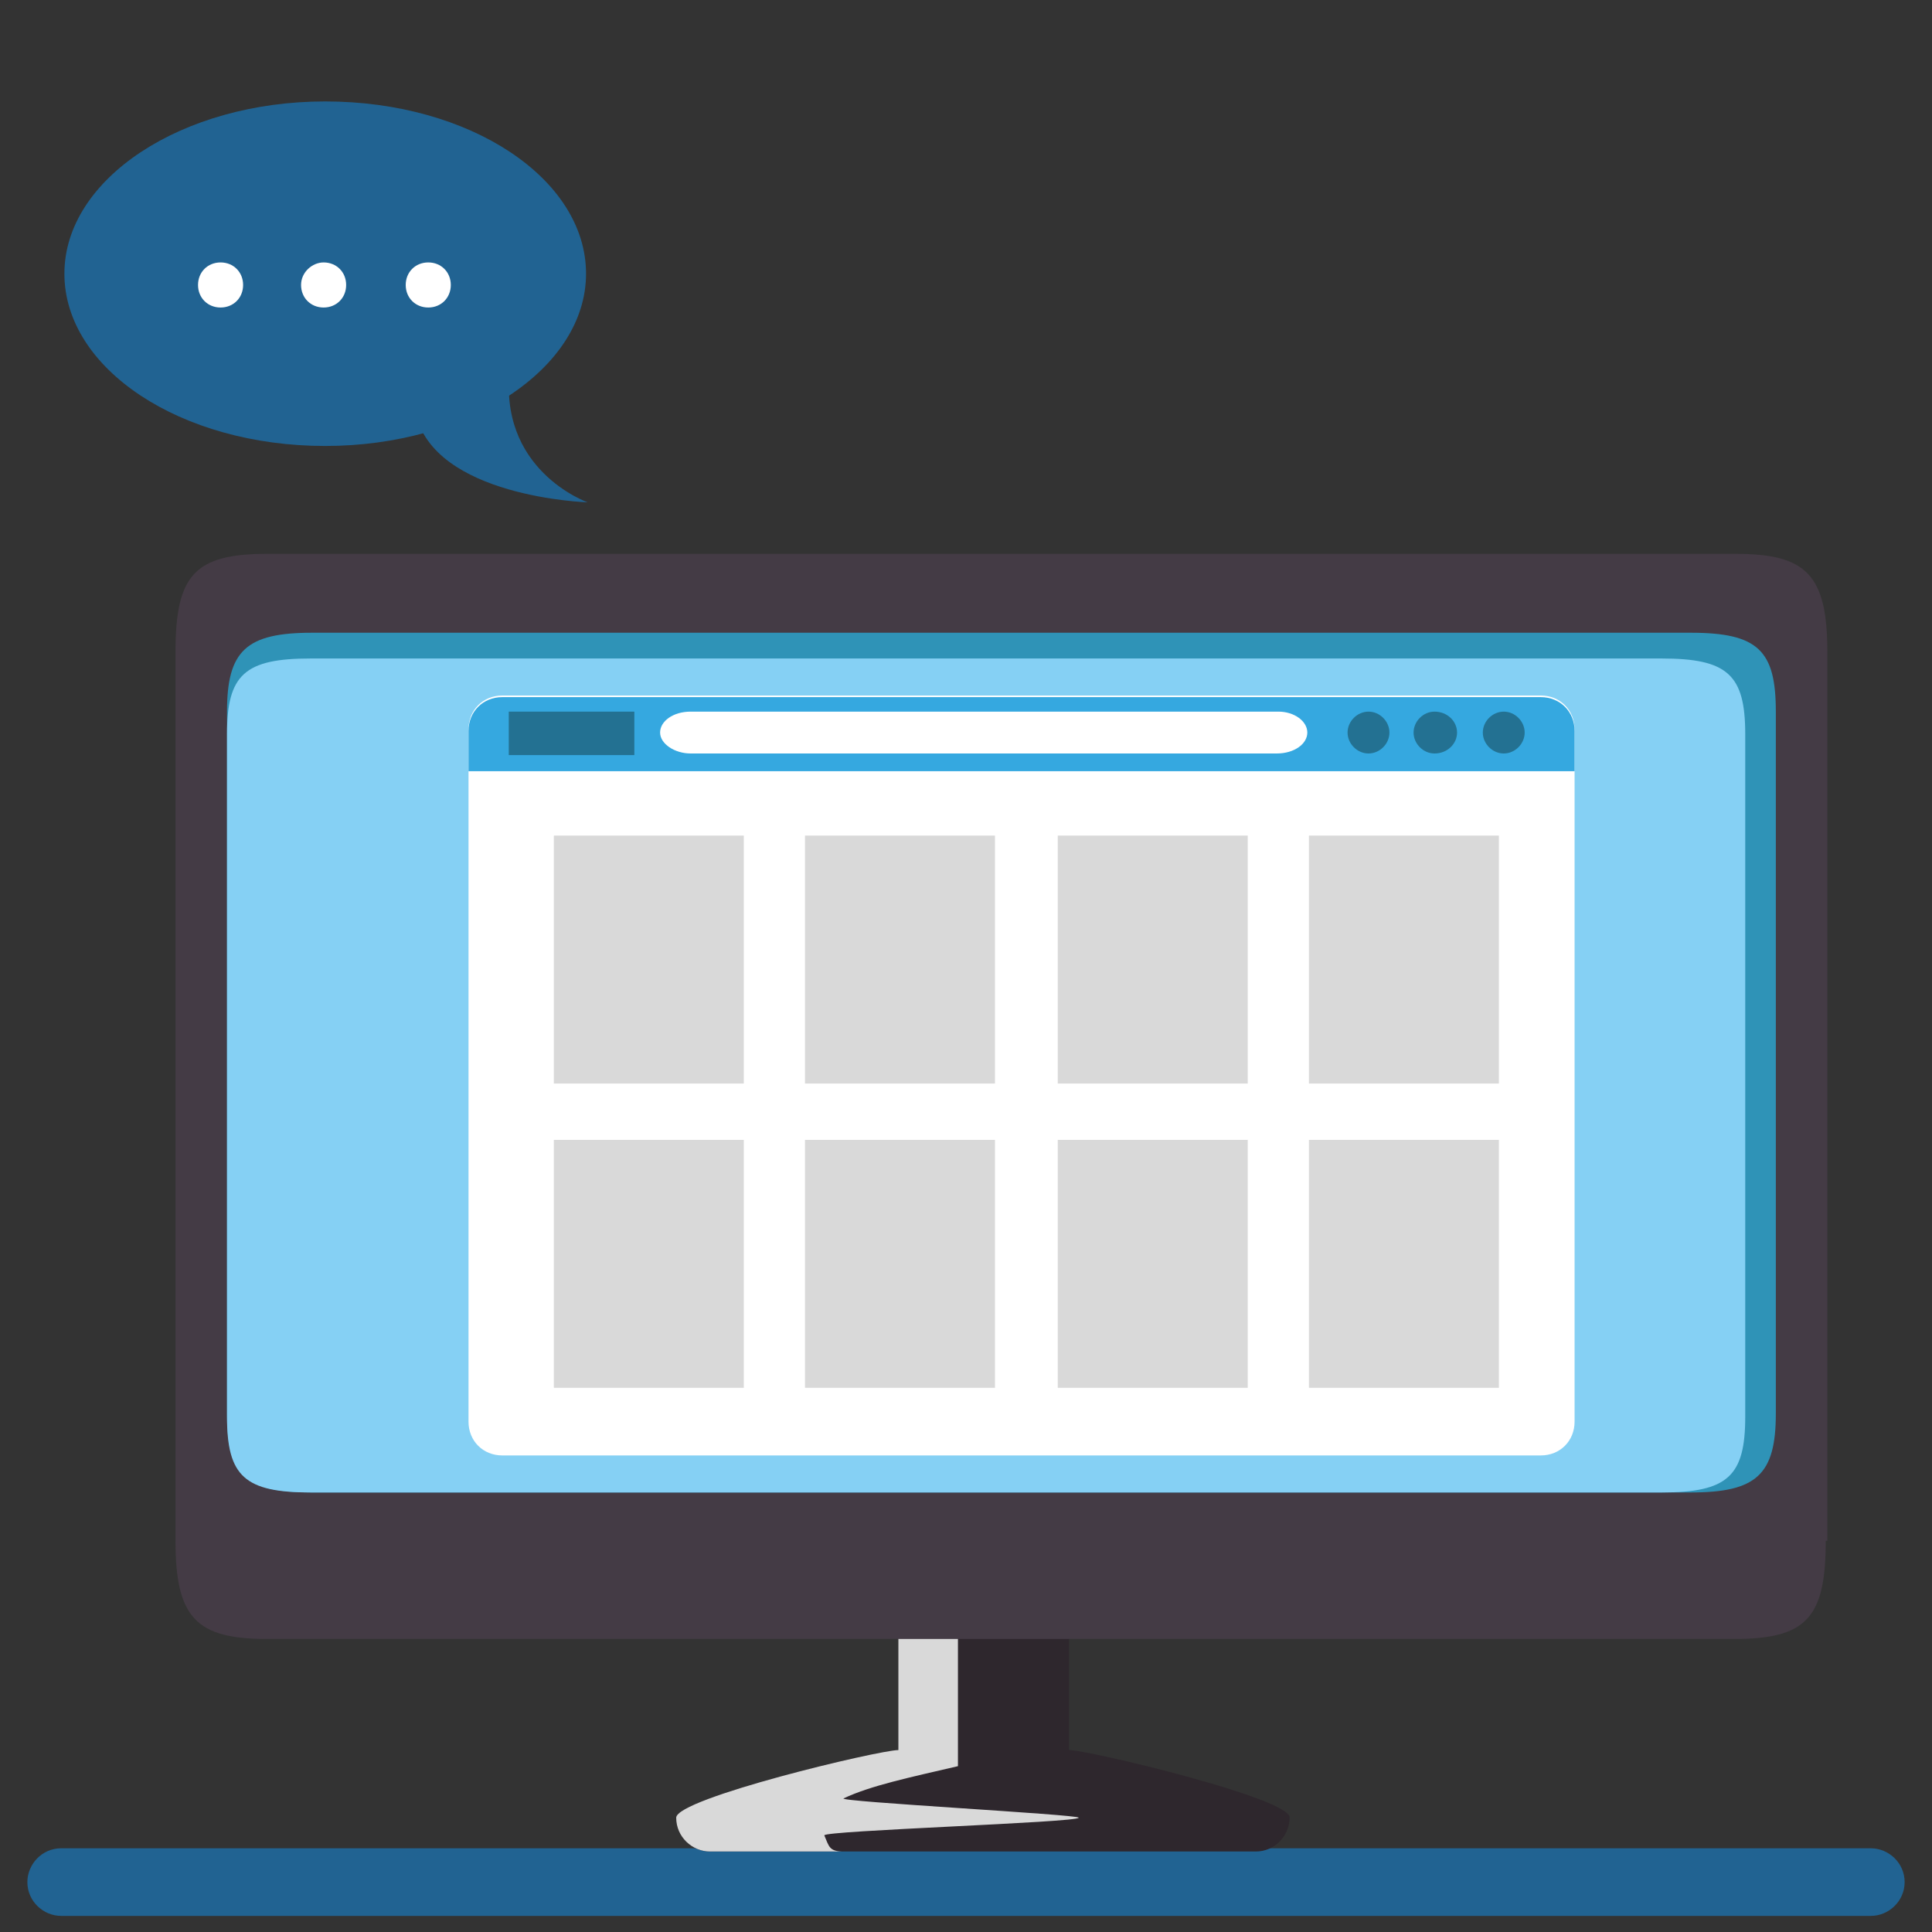 <?xml version="1.0" encoding="UTF-8"?>
<svg xmlns="http://www.w3.org/2000/svg" xmlns:xlink="http://www.w3.org/1999/xlink" version="1.1" id="Capa_1" x="0px" y="0px" viewBox="0 0 120 120" style="enable-background:new 0 0 120 120;" xml:space="preserve"><rect x="0" y="0" width="120" height="120" fill="#333333" stroke="none"/> <style type="text/css"> .st0{fill:#216392;} .st1{fill:#FFFFFF;} .st2{fill:#2E272D;} .st3{fill:#D9D9D9;} .st4{fill:#443B45;} .st5{fill:#2F93B7;} .st6{fill:#85D0F4;} .st7{fill:none;} .st8{fill:#35A8E0;} .st9{fill:#237192;} </style> <g> <path id="Table_1_" class="st0" d="M116.2,119H3.8c-1.1,0-2.1-0.9-2.1-2.1v0c0-1.1,0.9-2.1,2.1-2.1h112.4c1.1,0,2.1,0.9,2.1,2.1v0 C118.3,118.1,117.3,119,116.2,119z"></path> <g> <g> <path class="st0" d="M4,17c0,5.9,7.2,10.7,16.2,10.7c8.9,0,16.2-4.8,16.2-10.7c0-5.9-7.2-10.7-16.2-10.7C11.3,6.3,4,11.1,4,17z"></path> <path class="st0" d="M25.8,25.6c1.1,5.3,10.7,5.6,10.7,5.6s-5.7-2-4.8-8.5C32.7,18.5,24.6,20.2,25.8,25.6z"></path> <path class="st1" d="M25.2,17.7c0,0.8,0.6,1.4,1.4,1.4c0.8,0,1.4-0.6,1.4-1.4c0-0.8-0.6-1.4-1.4-1.4 C25.8,16.3,25.2,16.9,25.2,17.7z"></path> <path class="st1" d="M18.7,17.7c0,0.8,0.6,1.4,1.4,1.4c0.8,0,1.4-0.6,1.4-1.4c0-0.8-0.6-1.4-1.4-1.4 C19.4,16.3,18.7,16.9,18.7,17.7z"></path> <path class="st1" d="M12.3,17.7c0,0.8,0.6,1.4,1.4,1.4c0.8,0,1.4-0.6,1.4-1.4c0-0.8-0.6-1.4-1.4-1.4 C12.9,16.3,12.3,16.9,12.3,17.7z"></path> </g> <g> <path class="st2" d="M66.4,108.7v-9.6H55.8v9.6c-1.2,0-13.8,3-13.8,4.2c0,1.2,1,2.1,2.1,2.1h33.9c1.2,0,2.1-1,2.1-2.1 C80.2,111.7,67.6,108.7,66.4,108.7z"></path> <path class="st3" d="M67,112.9c0-0.2-15.1-1-14.6-1.2c1.7-0.8,4.1-1.3,7.1-2V99.1h-3.7v9.6c-1.2,0-13.8,3-13.8,4.2 c0,1.2,1,2.1,2.1,2.1h8.3c-0.9,0-0.9-0.3-1.2-1C51.1,113.7,67,113.2,67,112.9z"></path> <path class="st4" d="M113.4,95.7c0,4.8-1.2,6.1-5.7,6.1H16.6c-4.4,0-5.7-1.3-5.7-6.1V40.5c0-4.8,1.2-6.1,5.7-6.1h91.2 c4.4,0,5.7,1.3,5.7,6.1V95.7z"></path> <path class="st5" d="M110.3,87.8c0,3.8-1.2,4.9-5.3,4.9H19.4c-4.2,0-5.3-1.1-5.3-4.9V44.2c0-3.8,1.2-4.9,5.3-4.9H105 c4.2,0,5.3,1.1,5.3,4.9V87.8z"></path> <path class="st6" d="M108.4,88c0,3.7-1.1,4.7-5.2,4.7H19.3c-4.1,0-5.2-1-5.2-4.7V45.6c0-3.7,1.1-4.7,5.2-4.7h83.9 c4.1,0,5.2,1,5.2,4.7V88z"></path> <line class="st7" x1="42" y1="112.9" x2="68" y2="112.9"></line> </g> <g> <path class="st1" d="M97.8,88.3c0,1.2-0.9,2.1-2.1,2.1H31.2c-1.2,0-2.1-0.9-2.1-2.1v-43c0-1.2,0.9-2.1,2.1-2.1h64.5 c1.2,0,2.1,0.9,2.1,2.1V88.3z"></path> <path class="st8" d="M97.8,47.9v-2.5c0-1.2-0.9-2.1-2.1-2.1H31.2c-1.2,0-2.1,0.9-2.1,2.1v2.5H97.8z"></path> <path class="st9" d="M86.3,45.5c0,0.7-0.6,1.3-1.3,1.3c-0.7,0-1.3-0.6-1.3-1.3c0-0.7,0.6-1.3,1.3-1.3 C85.7,44.2,86.3,44.8,86.3,45.5z"></path> <path class="st9" d="M90.5,45.5c0,0.7-0.6,1.3-1.4,1.3c-0.7,0-1.3-0.6-1.3-1.3c0-0.7,0.6-1.3,1.3-1.3 C89.9,44.2,90.5,44.8,90.5,45.5z"></path> <path class="st9" d="M94.7,45.5c0,0.7-0.6,1.3-1.3,1.3c-0.7,0-1.3-0.6-1.3-1.3c0-0.7,0.6-1.3,1.3-1.3 C94.1,44.2,94.7,44.8,94.7,45.5z"></path> <path class="st1" d="M81.2,45.5c0,0.7-0.8,1.3-1.9,1.3H42.9c-1,0-1.9-0.6-1.9-1.3l0,0c0-0.7,0.8-1.3,1.9-1.3h36.5 C80.4,44.2,81.2,44.8,81.2,45.5L81.2,45.5z"></path> <rect x="31.6" y="44.2" class="st9" width="7.8" height="2.7"></rect> <rect x="34.4" y="51.9" class="st3" width="11.8" height="15.4"></rect> <rect x="50" y="51.9" class="st3" width="11.8" height="15.4"></rect> <rect x="65.7" y="51.9" class="st3" width="11.8" height="15.4"></rect> <rect x="81.3" y="51.9" class="st3" width="11.8" height="15.4"></rect> <rect x="34.4" y="70.8" class="st3" width="11.8" height="15.4"></rect> <rect x="50" y="70.8" class="st3" width="11.8" height="15.4"></rect> <rect x="65.7" y="70.8" class="st3" width="11.8" height="15.4"></rect> <rect x="81.3" y="70.8" class="st3" width="11.8" height="15.4"></rect> </g> </g> </g> </svg>
